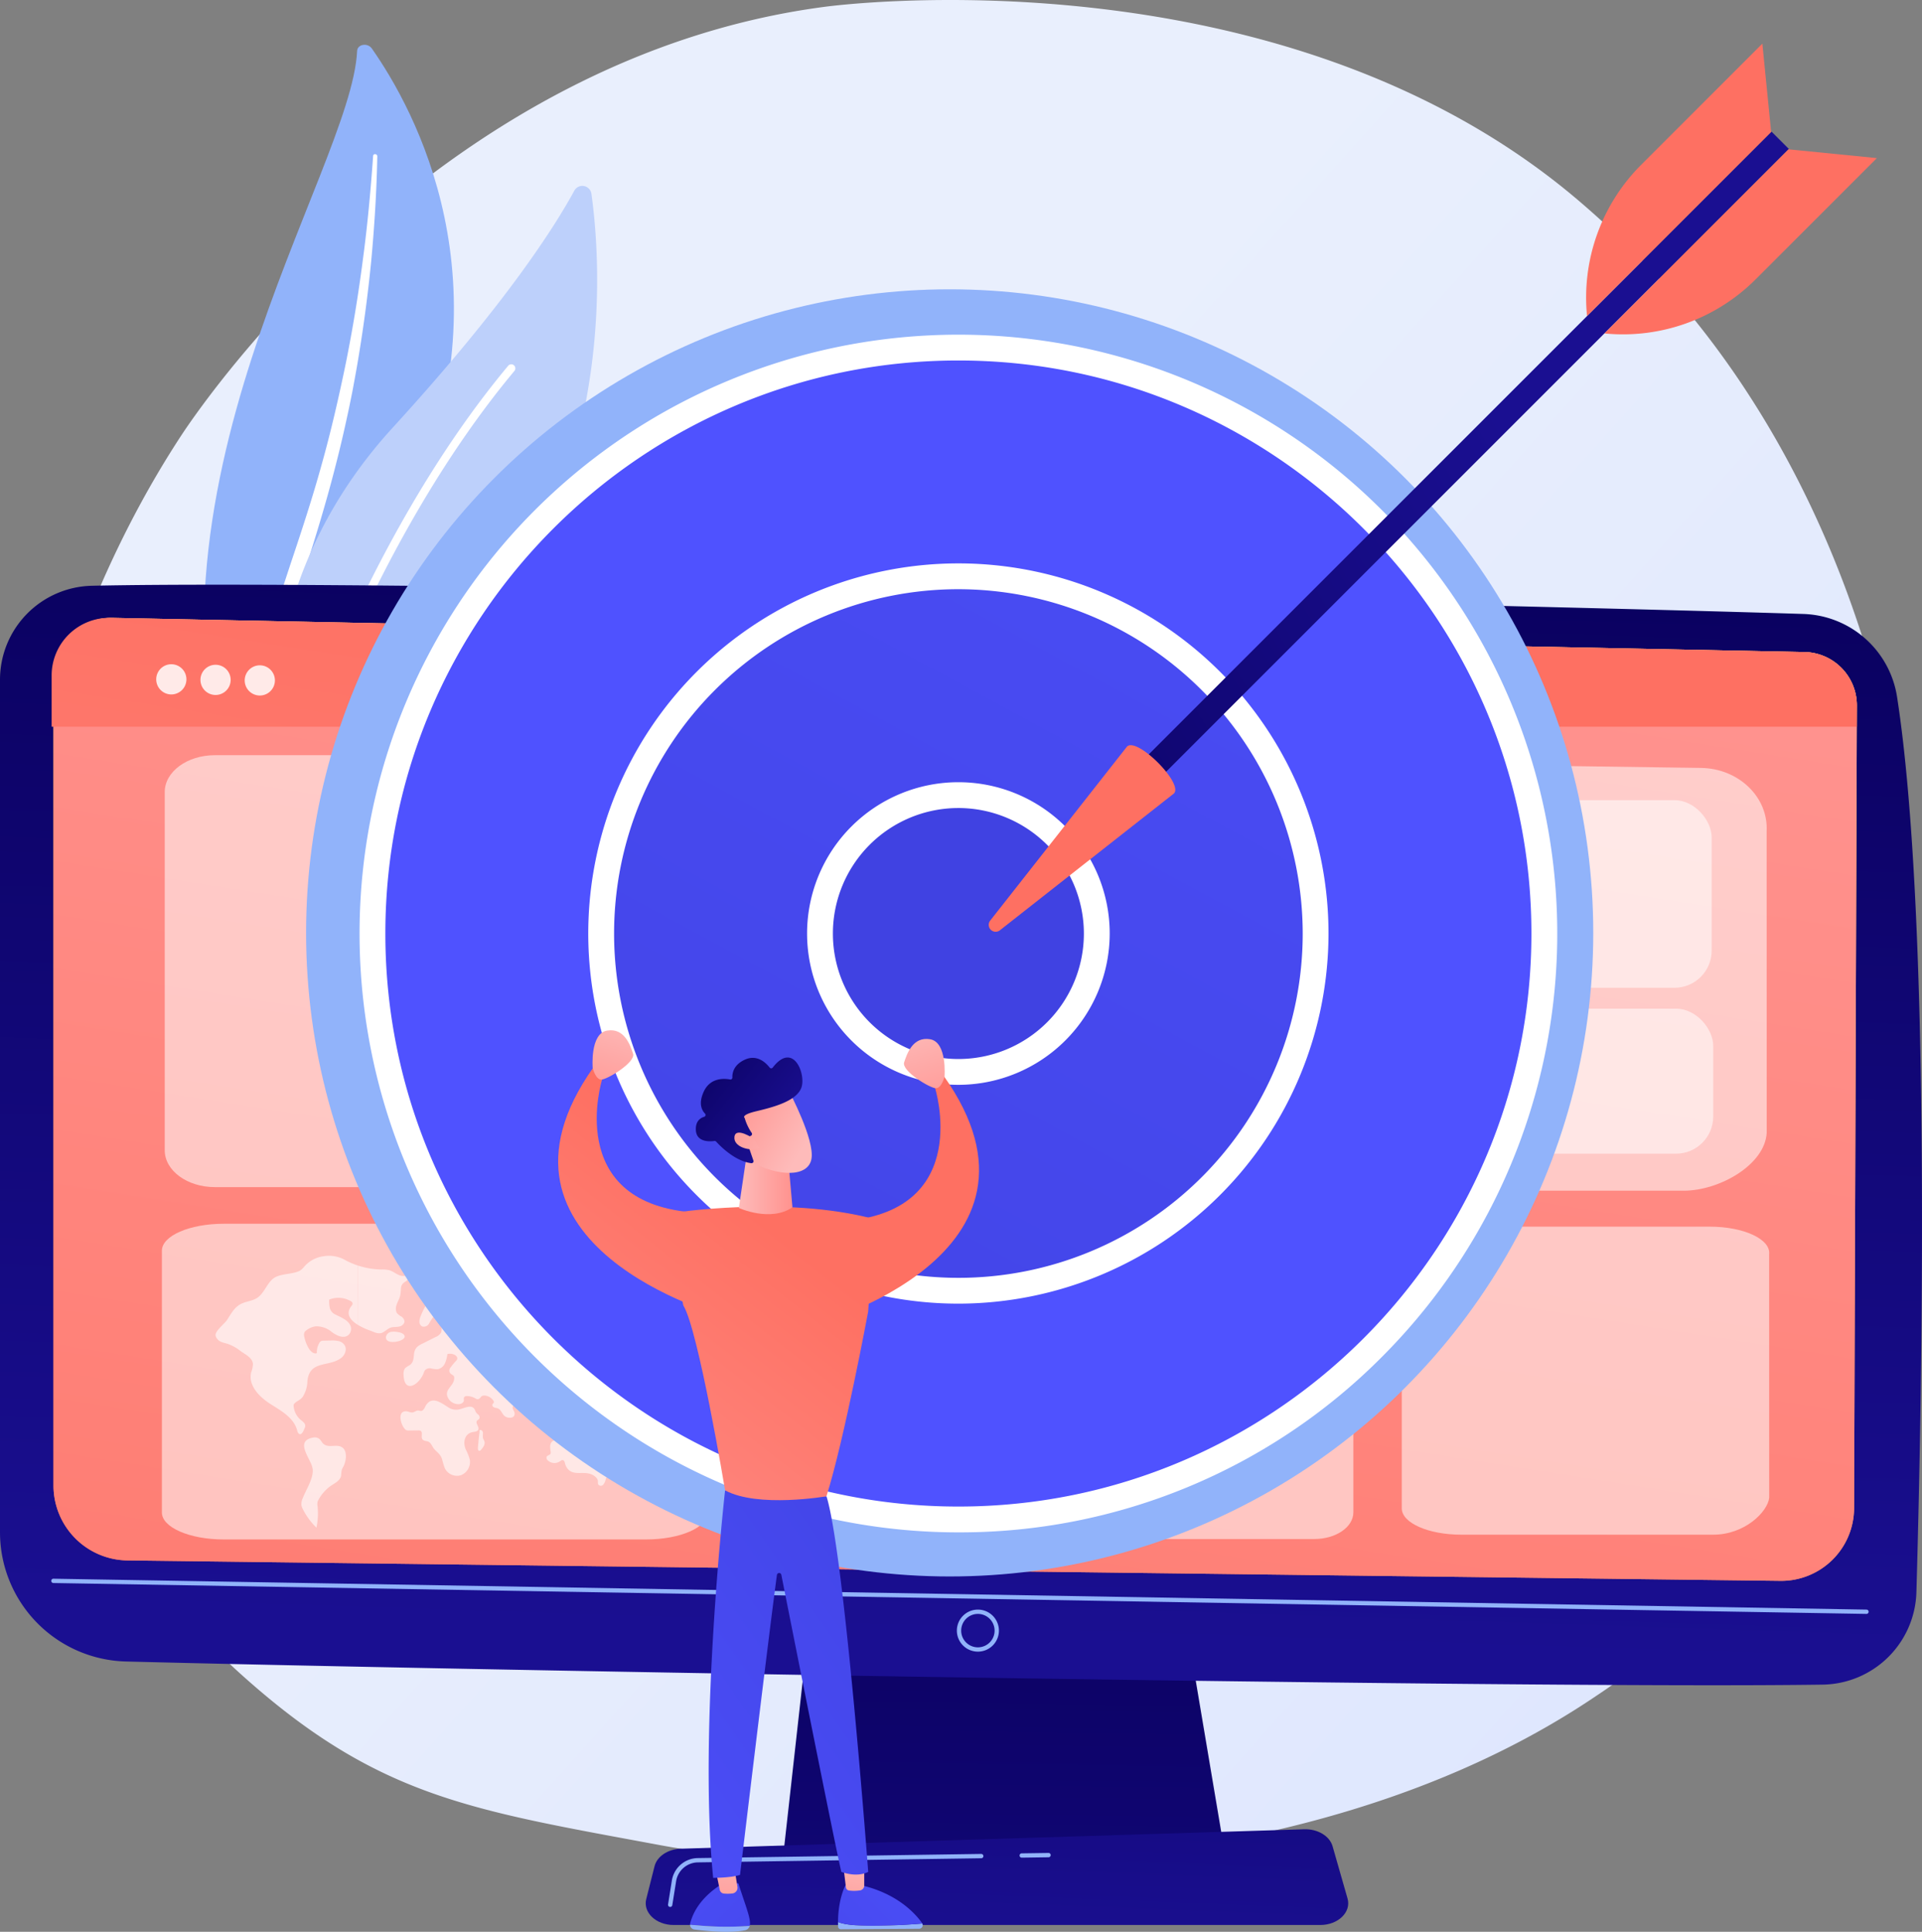 <svg xmlns="http://www.w3.org/2000/svg" xmlns:xlink="http://www.w3.org/1999/xlink" width="194.481mm" height="195.471mm" viewBox="0 0 551.284 554.09">
  <rect x="0" y="0" width="551.284" height="554.09" fill="#808080" stroke="none"/>
  <defs>
    <linearGradient id="a" x1="656.826" y1="613.202" x2="232.809" y2="232.833" gradientUnits="userSpaceOnUse">
      <stop offset="0" stop-color="#dae3fe"/>
      <stop offset="1" stop-color="#e9effd"/>
    </linearGradient>
    <linearGradient id="b" x1="289.653" y1="427.933" x2="285.615" y2="687.722" gradientUnits="userSpaceOnUse">
      <stop offset="0" stop-color="#09005d"/>
      <stop offset="1" stop-color="#1a0f91"/>
    </linearGradient>
    <linearGradient id="c" x1="312.599" y1="161.422" x2="301.83" y2="487.167" xlink:href="#b"/>
    <linearGradient id="d" x1="338.521" y1="120.305" x2="257.982" y2="631.552" gradientUnits="userSpaceOnUse">
      <stop offset="0" stop-color="#fdf53f"/>
      <stop offset="1" stop-color="#d93c65"/>
    </linearGradient>
    <linearGradient id="e" x1="327.058" y1="193.073" x2="246.519" y2="704.319" gradientUnits="userSpaceOnUse">
      <stop offset="0" stop-color="#ff928e"/>
      <stop offset="1" stop-color="#fe7062"/>
    </linearGradient>
    <linearGradient id="f" x1="323.853" y1="408.69" x2="317.123" y2="578.292" xlink:href="#b"/>
    <linearGradient id="g" x1="251.296" y1="568.251" x2="309.176" y2="194.048" xlink:href="#e"/>
    <linearGradient id="h" x1="199.392" y1="427.884" x2="-179.023" y2="930.291" gradientTransform="translate(291.689 -133.206) rotate(45)" gradientUnits="userSpaceOnUse">
      <stop offset="0" stop-color="#4f52ff"/>
      <stop offset="1" stop-color="#4042e2"/>
    </linearGradient>
    <linearGradient id="i" x1="487.529" y1="-48.827" x2="186.012" y2="508.439" xlink:href="#h"/>
    <linearGradient id="j" x1="749.428" y1="-302.377" x2="371.014" y2="200.028" gradientTransform="translate(514.047 -78.533) rotate(76.717)" xlink:href="#h"/>
    <linearGradient id="k" x1="-1488.658" y1="2474.522" x2="-1544.945" y2="2703.19" gradientTransform="translate(1988.538 -2532.342)" xlink:href="#b"/>
    <linearGradient id="l" x1="3308.042" y1="-2313.856" x2="3025.37" y2="-2031.185" gradientTransform="translate(-2539.284 961.237) rotate(-135)" xlink:href="#e"/>
    <linearGradient id="m" x1="3429.053" y1="-2192.83" x2="3146.381" y2="-1910.159" gradientTransform="translate(-2539.284 961.237) rotate(-135)" xlink:href="#e"/>
    <linearGradient id="n" x1="3047.965" y1="-906.266" x2="2765.293" y2="-623.594" gradientTransform="matrix(0.707, 0.707, 0.707, -0.707, -1001.17, 2499.351)" xlink:href="#e"/>
    <linearGradient id="o" x1="199.992" y1="526.534" x2="283.862" y2="612.032" gradientTransform="matrix(1, 0, 0, 1, 0, 0)" xlink:href="#h"/>
    <linearGradient id="p" x1="2053.059" y1="543.858" x2="2049.63" y2="573.782" gradientTransform="translate(-1811.835)" gradientUnits="userSpaceOnUse">
      <stop offset="0" stop-color="#febbba"/>
      <stop offset="1" stop-color="#ff928e"/>
    </linearGradient>
    <linearGradient id="q" x1="319.724" y1="529.342" x2="231.375" y2="618.098" gradientTransform="matrix(1, 0, 0, 1, 0, 0)" xlink:href="#h"/>
    <linearGradient id="r" x1="2089.179" y1="547.687" x2="2085.972" y2="575.679" xlink:href="#p"/>
    <linearGradient id="s" x1="161.945" y1="568.375" x2="331.052" y2="450.626" gradientTransform="matrix(1, 0, 0, 1, 0, 0)" xlink:href="#h"/>
    <linearGradient id="t" x1="187.315" y1="481.613" x2="266.732" y2="380.659" xlink:href="#e"/>
    <linearGradient id="u" x1="243.668" y1="354.157" x2="259.044" y2="354.157" gradientTransform="matrix(1, 0, 0, 1, 0, 0)" xlink:href="#p"/>
    <linearGradient id="v" x1="148.466" y1="451.052" x2="227.884" y2="350.098" xlink:href="#e"/>
    <linearGradient id="w" x1="211.033" y1="308.483" x2="202.35" y2="337.012" gradientTransform="matrix(1, 0, 0, 1, 0, 0)" xlink:href="#p"/>
    <linearGradient id="x" x1="195.286" y1="487.883" x2="274.703" y2="386.929" xlink:href="#e"/>
    <linearGradient id="y" x1="-1264.34" y1="310.963" x2="-1273.022" y2="339.493" gradientTransform="matrix(-1, 0, 0, 1, -970.971, 0)" xlink:href="#p"/>
    <linearGradient id="z" x1="-5795.764" y1="-1821.945" x2="-5803.257" y2="-1846.658" gradientTransform="matrix(0.746, -0.666, 0.666, 0.746, 5798.906, -2153.551)" xlink:href="#p"/>
    <linearGradient id="aa" x1="-5802.524" y1="-1865.004" x2="-5796.256" y2="-1829.255" gradientTransform="matrix(0.746, -0.666, 0.666, 0.746, 5798.906, -2153.551)" xlink:href="#b"/>
    <linearGradient id="ab" x1="-5803.424" y1="-1822.06" x2="-5810.165" y2="-1844.295" gradientTransform="matrix(0.746, -0.666, 0.666, 0.746, 5798.906, -2153.551)" xlink:href="#p"/>
  </defs>
  <g style="isolation: isolate">
    <g>
      <path d="M515.531,481.539c-14.289,14.728-17.285,16.85-27.074,23.386-95.466,63.743-233.6,48.336-267.341,42.056-54.435-10.131-81.168-13.708-120.648-49.376-89.71-81.05-85.347-250.125-16.8-354.86C91.8,130.326,159.048,33.969,268.413,19.673c2.675-.35,129.374-17.08,214.861,54.541a255.023,255.023,0,0,1,50.192,56.948C600.239,234.288,600.45,394.007,515.531,481.539Z" transform="translate(-31.746 -17.736)" fill="url(#a)"/>
      <g>
        <path d="M134.177,32.35c.091-1.95,3.008-2.432,4.218-.707,12.293,17.516,39.644,67.275,10.747,132.385-36.255,81.689-24.57,118.594-4.409,144.818,0,0-32.561-18.907-45.666-56.711C66.89,159.318,132.553,67.019,134.177,32.35Z" transform="translate(-31.746 -17.736)" fill="#91b3fa"/>
        <path d="M138.769,62.4c-.7,10.045-1.624,20.056-2.966,30q-1.924,14.922-4.888,29.635c-2.022,9.792-4.255,19.534-6.963,29.146-2.657,9.625-5.789,19.107-8.973,28.614-3.121,9.521-6.327,19.094-8.4,29.062a89.66,89.66,0,0,0-1.387,30.738c.363,2.587.781,5.182,1.366,7.742.533,2.566,1.193,5.121,1.9,7.667a108.106,108.106,0,0,0,5.514,15.057,118.977,118.977,0,0,0,17.924,27.7,2.486,2.486,0,0,0,3.121.518,1.761,1.761,0,0,0,.386-2.675l0-.007c-1.708-2.108-3.388-4.229-4.961-6.4-.806-1.077-1.558-2.179-2.332-3.271-.729-1.112-1.5-2.2-2.195-3.332a107.911,107.911,0,0,1-15.871-43.163,87.625,87.625,0,0,1-.654-14.859,96.337,96.337,0,0,1,1.824-14.677c1.932-9.7,5.015-19.2,8.056-28.749s5.992-19.176,8.494-28.923q1.9-7.3,3.493-14.682c.548-2.455,1.041-4.923,1.539-7.389q.7-3.708,1.356-7.427,2.558-14.885,4.054-29.948c.937-10.044,1.57-20.128,1.758-30.246a.609.609,0,0,0-.586-.573A.527.527,0,0,0,138.769,62.4Z" transform="translate(-31.746 -17.736)" fill="#fff" style="mix-blend-mode: soft-light"/>
      </g>
      <g>
        <path d="M117.553,247.866a4.184,4.184,0,0,1-6.267-3c-2.414-16.217-5.094-62.684,33.094-104.459,32.248-35.276,46.382-57.469,52.1-67.989a2.624,2.624,0,0,1,4.9.9C205.226,100.984,210.042,192.744,117.553,247.866Z" transform="translate(-31.746 -17.736)" fill="#bdd0fb"/>
        <path d="M114.424,245.336a1.086,1.086,0,0,1-.22-.044,1.16,1.16,0,0,1-.775-1.445c.209-.7,21.457-70.123,64.08-121.2a1.16,1.16,0,0,1,1.781,1.487c-42.313,50.7-63.432,119.69-63.64,120.381A1.16,1.16,0,0,1,114.424,245.336Z" transform="translate(-31.746 -17.736)" fill="#fff" style="mix-blend-mode: soft-light"/>
      </g>
      <g>
        <polygon points="235.588 434.121 224.664 532.096 351.405 532.096 334.897 434.121 235.588 434.121" fill="url(#b)"/>
        <path d="M31.746,212.714V457.223A37.091,37.091,0,0,0,67.882,494.3c89.306,2.3,401.658,7.887,486.672,6.634a27.293,27.293,0,0,0,26.87-26.515c1.639-56.8,4.3-193.395-5.551-256.809a28.088,28.088,0,0,0-26.855-23.773c-74.828-2.393-405.941-9.994-490.915-8.086A26.96,26.96,0,0,0,31.746,212.714Z" transform="translate(-31.746 -17.736)" fill="url(#c)"/>
        <path d="M47.088,211.524v232.3a21.491,21.491,0,0,0,21.17,21.489l474.065,5.857a20.916,20.916,0,0,0,21.228-20.836l.793-230.225a15.3,15.3,0,0,0-14.924-15.348L64.065,194.955A16.574,16.574,0,0,0,47.088,211.524Z" transform="translate(-31.746 -17.736)" fill="url(#d)"/>
        <path d="M567.12,480.651h-.007l-520.036-8.86a.619.619,0,1,1,.021-1.237l520.033,8.86a.619.619,0,0,1-.011,1.237Z" transform="translate(-31.746 -17.736)" fill="#91b3fa"/>
        <path d="M47.088,211.524v232.3a21.491,21.491,0,0,0,21.17,21.489l474.065,5.857a20.916,20.916,0,0,0,21.228-20.836l.793-230.225a15.3,15.3,0,0,0-14.924-15.348L64.065,194.955A16.574,16.574,0,0,0,47.088,211.524Z" transform="translate(-31.746 -17.736)" fill="url(#e)"/>
        <path d="M312.234,491.473a6.03,6.03,0,1,1,6.029-6.029A6.036,6.036,0,0,1,312.234,491.473Zm0-10.822a4.793,4.793,0,1,0,4.792,4.793A4.8,4.8,0,0,0,312.234,480.651Z" transform="translate(-31.746 -17.736)" fill="#91b3fa"/>
        <path d="M410.45,569.877H224.956c-5.039,0-8.824-3.587-7.849-7.441l2.38-9.413c.716-2.831,3.83-4.909,7.529-5.024l178.824-5.58c3.864-.121,7.286,1.93,8.128,4.872l4.291,14.994C419.374,566.18,415.571,569.877,410.45,569.877Z" transform="translate(-31.746 -17.736)" fill="url(#f)"/>
        <path d="M324.811,550.563a.619.619,0,0,1-.009-1.238l7.663-.111a.619.619,0,1,1,.018,1.237l-7.663.112Z" transform="translate(-31.746 -17.736)" fill="#91b3fa"/>
        <path d="M223.974,564.7a.658.658,0,0,1-.1-.008.618.618,0,0,1-.513-.708l1.093-6.847a7.651,7.651,0,0,1,7.456-6.456l81.276-1.188a.634.634,0,0,1,.628.61.617.617,0,0,1-.61.627l-81.275,1.189a6.416,6.416,0,0,0-6.253,5.413l-1.094,6.846A.618.618,0,0,1,223.974,564.7Z" transform="translate(-31.746 -17.736)" fill="#91b3fa"/>
      </g>
      <g>
        <path d="M450.863,369.575h71.3c9.74,0,17.5,3.6,17.024,7.906l.021,69.85c-.445,4.015-6.98,10.594-16.069,10.594H450.863c-9.413,0-17.044-3.375-17.044-7.537V377.113C433.819,372.95,441.45,369.575,450.863,369.575Z" transform="translate(-31.746 -17.736)" fill="#fff" opacity="0.54"/>
        <path d="M238.782,234.067,519.652,238c10.817.152,19.343,8.4,18.814,18.189l.024,86.445c-.5,9.237-13.608,16.626-23.81,16.626H238.486c-10.566,0-19.133-7.765-19.133-17.343V251.408C219.353,241.725,228.1,233.918,238.782,234.067Z" transform="translate(-31.746 -17.736)" fill="#fff" opacity="0.54"/>
        <path d="M332.2,369.574h76.535c6.183,0,11.195,3.423,11.195,7.644v74.31c0,4.222-5.012,7.644-11.195,7.644H332.2c-6.183,0-11.2-3.422-11.2-7.644v-74.31C321.007,373,326.02,369.574,332.2,369.574Z" transform="translate(-31.746 -17.736)" fill="#fff" opacity="0.54"/>
        <path d="M93.376,234.346h98.3c7.942,0,14.38,4.732,14.38,10.57V347.663c0,5.837-6.438,10.57-14.38,10.57h-98.3c-7.942,0-14.38-4.733-14.38-10.57V244.916C79,239.078,85.434,234.346,93.376,234.346Z" transform="translate(-31.746 -17.736)" fill="#fff" opacity="0.54"/>
        <path d="M95.905,368.741H217.053c9.788,0,17.722,3.458,17.722,7.725v75.1c0,4.267-7.934,7.726-17.722,7.726H95.905c-9.787,0-17.722-3.459-17.722-7.726v-75.1C78.183,372.2,86.118,368.741,95.905,368.741Z" transform="translate(-31.746 -17.736)" fill="#fff" opacity="0.54"/>
        <g opacity="0.6">
          <path d="M169.293,428.492q-.288,2.247-.468,4.508c-.029.359.041.847.388.882.209.021.383-.154.523-.315.6-.684,1.24-1.565.951-2.437-.108-.325-.337-.6-.425-.929a10.169,10.169,0,0,1,.022-1.539c-.053-.513-.67-1.018-1.015-.645Z" transform="translate(-31.746 -17.736)" fill="#fff"/>
          <path d="M130.84,379.209a9.408,9.408,0,0,0-6.36-1.135,8.866,8.866,0,0,0-5.64,3.169,4.353,4.353,0,0,1-1.218,1.037c-2.026.935-4.595.747-6.663,1.67-2.462,1.1-3.157,4.516-5.405,6.027-1.3.874-2.942.985-4.372,1.611-2.116.926-3.092,2.851-4.293,4.724-.739,1.151-3.461,3.125-3.306,4.472a1.692,1.692,0,0,0,.259.684c.75,1.208,1.869,1.335,3.05,1.68a12.163,12.163,0,0,1,3.882,2.132c1.439,1.018,3.4,1.909,3.523,3.709a8.433,8.433,0,0,1-.523,2.437c-.86,3.67,2.331,6.966,5.436,8.95s6.769,3.945,7.756,7.58a1.972,1.972,0,0,0,.407.928c.907.892,1.585-1.125,1.86-1.767a1.288,1.288,0,0,0-.26-1.258,6.343,6.343,0,0,0-.993-.878,5.759,5.759,0,0,1-2.008-3.932.889.889,0,0,1,.089-.562c.538-.815,1.88-1.149,2.538-2.136a8.786,8.786,0,0,0,1.317-4.429c.589-6.158,6.2-3.978,9.715-6.709a3.384,3.384,0,0,0,1.26-2.131,2.27,2.27,0,0,0-.2-1.325A2.774,2.774,0,0,0,128.9,402.4a7.951,7.951,0,0,0-2.275-.171l-2.124.045a1.57,1.57,0,0,0-.617.1,1.443,1.443,0,0,0-.6.653,5.431,5.431,0,0,0-.665,2.837c-.933.328-1.839-.562-2.348-1.435a10.751,10.751,0,0,1-1.244-3.27,1.928,1.928,0,0,1,.077-1.33,1.77,1.77,0,0,1,.514-.524,5.573,5.573,0,0,1,2.679-1.143,6.84,6.84,0,0,1,4.632,1.64c1.306.964,3.436,2.117,4.9.732a2.458,2.458,0,0,0,.243-2.925c-.856-1.476-3.04-2.249-4.462-3a2.773,2.773,0,0,1-1.283-1.814,8.527,8.527,0,0,1-.152-2.3,7.074,7.074,0,0,1,6.133.417.982.982,0,0,1,.574.67c.032.318-.211.583-.4.834-1.7,2.228-.173,4.027,1.832,5.285.047-5.65.06-11.329.063-16.985A22.9,22.9,0,0,1,130.84,379.209Z" transform="translate(-31.746 -17.736)" fill="#fff"/>
          <path d="M148.643,383.994c-.275-.37-.819-.277-1.27-.274-1.439.01-2.582-1.245-3.966-1.656a8.316,8.316,0,0,0-2.246-.2,22.82,22.82,0,0,1-6.784-1.15c0,5.656-.016,11.335-.063,16.985a19.052,19.052,0,0,0,3.63,1.692c1.007.356,1.967.941,3.043.722,1-.2,1.9-1.331,2.932-1.618.75-.208,1.55-.1,2.311-.257s1.554-.748,1.523-1.55a1.95,1.95,0,0,0-1.133-1.462,5.3,5.3,0,0,1-1.048-.891c-.834-1.673.379-3.146.844-4.591.672-2.091-.323-3.321,1.745-4.479C148.6,385.017,148.947,384.405,148.643,383.994Z" transform="translate(-31.746 -17.736)" fill="#fff"/>
          <path d="M120.687,436.954a7.51,7.51,0,0,1,.735,2.085c.341,2.652-1.867,5.917-2.806,8.339a4.1,4.1,0,0,0-.409,2.105,3.982,3.982,0,0,0,.281.868,19.878,19.878,0,0,0,4.015,5.558,19.412,19.412,0,0,0,.332-6.133,3.2,3.2,0,0,1,.045-1.439,11.755,11.755,0,0,1,3.581-4.3c1.212-.846,2.8-1.525,3.119-3a17.262,17.262,0,0,1,.2-1.728,6.178,6.178,0,0,1,.467-.926c.784-1.508,1.229-4.418-.341-5.489-1.755-1.2-4.239.556-5.744-1.4a9.72,9.72,0,0,0-.655-.9,2.129,2.129,0,0,0-1.884-.534C117.182,430.828,119.368,434.175,120.687,436.954Z" transform="translate(-31.746 -17.736)" fill="#fff"/>
          <path d="M148.558,415.039c1.4.927,3.821-1.107,4.711-3.485a2.741,2.741,0,0,1,.418-.848,1.9,1.9,0,0,1,1.752-.461,6.862,6.862,0,0,0,1.865.214,2.882,2.882,0,0,0,2.051-1.655,9.013,9.013,0,0,0,.712-2.686,3.04,3.04,0,0,1,2,.182c.481.221.956.707.822,1.233a1.491,1.491,0,0,1-.408.609,17.425,17.425,0,0,0-1.462,1.786,1.383,1.383,0,0,0-.341,1.323c.566,1.175,1.6.564,1.3,2.244-.374,2.1-3.138,2.964-1.559,5.478a3.381,3.381,0,0,0,2.688,1.52c.76.036,1.7-.371,1.7-1.159a2.386,2.386,0,0,1-.009-.695.82.82,0,0,1,.7-.475,4.952,4.952,0,0,1,2.742.751.919.919,0,0,0,.832.088c.819-.486.437-.887,1.55-.994a3.3,3.3,0,0,1,2.6,1.415.687.687,0,0,1,.164.619c-.071.181-.268.274-.367.439a.662.662,0,0,0,.259.828,2.365,2.365,0,0,0,.884.283c1.426.3,1.46,1.71,2.468,2.413.818.57,2.9.682,2.719-.958-.067-.6-.649-1.092-.553-1.687.084-.524.653-.8,1.162-.87a4.269,4.269,0,0,0,1.509-.262,7.106,7.106,0,0,0,.809-.65c1.7-1.282,5.736-.193,7.043,1.245,1.22,1.343,1.357,3.658,2.928,4.528a7.213,7.213,0,0,0-2.379-4.643,2.157,2.157,0,0,1-.639-.724,1.851,1.851,0,0,1-.088-.819,17.968,17.968,0,0,1,.711-4.05c-.045.158,1-2.71.248-2.167,1.34-.971,4.266-2.566,5.946-2.462a2.488,2.488,0,0,1,2.106,1.4,2.049,2.049,0,0,1-.578,2.43c-.692.49-1.653.4-2.356.869a1.89,1.89,0,0,0-.649,2.208,3.166,3.166,0,0,1,1.838-1.257c.982-.232,2.1.013,2.946-.55a2.4,2.4,0,0,0,.962-1.977,4.511,4.511,0,0,0-.636-2.183,6.826,6.826,0,0,1-.73-1.482,3.245,3.245,0,0,1,.524-2.536,7.053,7.053,0,0,1,8.162-2.929.868.868,0,0,1,.527.35c.154.279.006.635.071.949a.685.685,0,0,0,1.147.294,2.41,2.41,0,0,0,.286-.994,2.606,2.606,0,0,1,1.928-1.673c1.033-.308,3.808-1.728,4.093.149a1.792,1.792,0,0,0,.089.488c.194.424.842.363,1.151.02.636-.706.748-1.866,1.364-2.656.545-.7,1.35-1.117,1.806-1.9a3.884,3.884,0,0,0-1.7-5.393c-1.885-.9-4.078-.5-6.12-.12-1.406.262-6.234,1.264-6.578-1.092a1.74,1.74,0,0,0-.112-.57c-.112-.212-.346-.324-.489-.515a2.987,2.987,0,0,1-.287-.87c-.356-1.058-1.7-1.252-2.782-1.266.109-.656.169-1.456-.341-1.862a1.752,1.752,0,0,0-1.042-.271c-.944-.042-3.223.309-4.006-.263-1.038-.757-.323-2.047-.775-3.092-.481-1.109-2.268-1.264-2.467-2.462-.043-.259,0-.526-.026-.787a2.637,2.637,0,0,0-1.043-1.536,4.587,4.587,0,0,0-2.937-1.535c-.211.173-.022.535.216.665s.543.2.663.446c.231.478-.432.87-.939.97-.024.7.654,1.16,1.178,1.6a5.283,5.283,0,0,1,1.75,2.961,19.314,19.314,0,0,1-5.42.23c-2.175-.216-3.573,3.357-6.151,2.366a7.269,7.269,0,0,0-1.121-.487c-1-.2-1.812.787-2.715,1.284-1.373.755-3.057.363-4.529-.157-1.759-.621-3.9-1.514-5.671-.442a20.7,20.7,0,0,1-1.893,1.347c-1.472.676-3.143-.154-4.747-.313-3.956-.393-6.337,3.612-7.622,6.947a3.96,3.96,0,0,0-.345,1.582,1.532,1.532,0,0,0,.773,1.332,1.759,1.759,0,0,0,2-.844,13.581,13.581,0,0,1,1.315-2c.568-.554,1.612-.732,2.061-.071a2.02,2.02,0,0,1,.23,1.148l0,2.263a3.072,3.072,0,0,1-.164,1.224,2.925,2.925,0,0,1-1.524,1.284l-3.928,1.967a5.824,5.824,0,0,0-1.264.774c-1.711,1.493-.562,3.56-1.881,5-.533.58-1.416.755-1.853,1.416a2.962,2.962,0,0,0-.308,1.714C147.557,413.729,147.967,414.648,148.558,415.039Z" transform="translate(-31.746 -17.736)" fill="#fff"/>
          <path d="M194.209,427.588c-.53.992-.457,2.288-1.655,2.835-.8.365-1.818.2-2.467.8-.74.686-.547,1.9-.4,2.92a1.022,1.022,0,0,1-.025.544c-.191.447-.875.435-1.11.859a.979.979,0,0,0,.349,1.1,2.8,2.8,0,0,0,3.428.258c.272-.189.568-.441.887-.36.372.094.5.562.6.944a3.669,3.669,0,0,0,1.311,2.076c2.111,1.51,5.081-.328,7.426,1.8a1.912,1.912,0,0,1,.646.96c.091.418-.045.9.183,1.256a.918.918,0,0,0,1.367.026,3.179,3.179,0,0,0,.7-1.418,2.347,2.347,0,0,1,.809-1.335c.741-.481,1.585-.3,2-1.274.511-1.246-1.015-2.279-.531-3.414.217-.507.562-1.061.345-1.568a2.277,2.277,0,0,0-.537-.628c-.9-.935-1.057-1.814-2.261-2.384-.768-.364-2.36.107-2.676-1.219-.082-.346.036-.779-.222-1.015a.789.789,0,0,0-.554-.142c-1.347.005-2.95.026-3.717-1.12-.849-1.265-.949-2.178-2.672-1.549A2.116,2.116,0,0,0,194.209,427.588Z" transform="translate(-31.746 -17.736)" fill="#fff"/>
          <path d="M154.049,420.623c-.281.4-.439.889-.735,1.28-.833,1.1-1.195.127-2.137.5a7.4,7.4,0,0,1-.952.436c-.685.164-1.366-.31-2.07-.313-2.709-.011-1.287,4.5.025,5.359a1.468,1.468,0,0,0,.837.16l2.68-.027a1.224,1.224,0,0,1,.737.149c.646.46.031,1.6.419,2.3.267.484.886.574,1.416.673,1.12.211,1.365,1.471,2.051,2.249.881,1,1.722,1.4,2.219,2.854a24.445,24.445,0,0,0,.786,2.616,3.9,3.9,0,0,0,4.6,2.018,4.1,4.1,0,0,0,2.585-4.428,14.375,14.375,0,0,0-1.2-3.04c-.846-2.042-.274-4.529,2.071-4.918.591-.1,1.343-.133,1.564-.709.318-.831-.91-1.8-.4-2.524.184-.26.538-.353.7-.628a1.013,1.013,0,0,0-.331-1.148,2.586,2.586,0,0,1-.806-.971c-.7-2.325-3-.872-4.54-.566a3.986,3.986,0,0,1-3.293-.586C158.511,420.3,155.836,418.059,154.049,420.623Z" transform="translate(-31.746 -17.736)" fill="#fff"/>
          <path d="M159.887,384.27a1.286,1.286,0,0,1,1.125-.513,16.255,16.255,0,0,1,4.412.3c-1.2.976-2.539,2-4.065,1.949a5.131,5.131,0,0,0-2.057-.017,1.632,1.632,0,0,1,.217-1.418Z" transform="translate(-31.746 -17.736)" fill="#fff"/>
          <path d="M142.838,402.219c1.5,1.232,6.813-.412,4.336-2a3.433,3.433,0,0,0-1.345-.41,5.2,5.2,0,0,0-1.888-.065,1.832,1.832,0,0,0-1.409,1.174A1.13,1.13,0,0,0,142.838,402.219Z" transform="translate(-31.746 -17.736)" fill="#fff"/>
          <path d="M208.4,391.38a6.28,6.28,0,0,0,3.46,1.225c.613.086,1.414.063,1.626-.538.223-.633-.5-1.218-1.145-1.292a6.548,6.548,0,0,1-1.936-.159c-.532-.233-.951-.795-1.529-.79a.95.95,0,0,0-.609,1.518Z" transform="translate(-31.746 -17.736)" fill="#fff"/>
        </g>
        <path d="M406.864,348.641H239.584a8.171,8.171,0,0,1-8.172-8.171V254.514a8.4,8.4,0,0,1,8.555-8.4l165.289,2.973a9.122,9.122,0,0,1,8.958,9.12v83.086A7.35,7.35,0,0,1,406.864,348.641Z" transform="translate(-31.746 -17.736)" fill="#fff"/>
        <rect x="397.121" y="229.51" width="93.835" height="53.811" rx="10.667" fill="#fff" opacity="0.54"/>
        <rect x="397.565" y="289.309" width="93.835" height="41.596" rx="10.667" fill="#fff" opacity="0.54"/>
      </g>
      <path d="M258.727,379.069h41.731a3.32,3.32,0,0,1,0,6.639H258.727a3.32,3.32,0,0,1,0-6.639Z" transform="translate(-31.746 -17.736)" fill="#fff" opacity="0.54"/>
      <path d="M258.727,368.682h41.731a3.32,3.32,0,0,1,0,6.639H258.727a3.32,3.32,0,0,1,0-6.639Z" transform="translate(-31.746 -17.736)" fill="#fff" opacity="0.54"/>
      <path d="M260.062,443.506h41.73a3.32,3.32,0,0,1,0,6.639h-41.73a3.32,3.32,0,1,1,0-6.639Z" transform="translate(-31.746 -17.736)" fill="#fff" opacity="0.54"/>
      <path d="M258.728,433.119h41.73a3.32,3.32,0,0,1,0,6.639h-41.73a3.32,3.32,0,1,1,0-6.639Z" transform="translate(-31.746 -17.736)" fill="#fff" opacity="0.54"/>
      <path d="M564.324,226.178l.02-6.064A15.307,15.307,0,0,0,549.4,204.763L63.487,194.956a16.527,16.527,0,0,0-16.93,16.568v14.654Z" transform="translate(-31.746 -17.736)" fill="url(#g)"/>
      <g opacity="0.85">
        <path d="M80.833,216.92a4.331,4.331,0,1,0-4.278-4.384A4.332,4.332,0,0,0,80.833,216.92Z" transform="translate(-31.746 -17.736)" fill="#fff"/>
        <path d="M93.524,217.074a4.331,4.331,0,1,0-4.279-4.384A4.331,4.331,0,0,0,93.524,217.074Z" transform="translate(-31.746 -17.736)" fill="#fff"/>
        <path d="M106.214,217.228a4.331,4.331,0,1,0-4.278-4.384A4.331,4.331,0,0,0,106.214,217.228Z" transform="translate(-31.746 -17.736)" fill="#fff"/>
      </g>
      <g>
        <g>
          <circle cx="272.394" cy="267.577" r="184.597" fill="#91b3fa"/>
          <g>
            <circle cx="306.639" cy="285.497" r="168.063" transform="translate(-143.81 282.71) rotate(-45)" fill="url(#h)"/>
            <path d="M306.639,457.262A171.766,171.766,0,1,1,428.1,406.953,170.645,170.645,0,0,1,306.639,457.262Zm0-336.127c-90.63,0-164.362,73.732-164.362,164.362s73.732,164.361,164.362,164.361S471,376.126,471,285.5,397.268,121.135,306.639,121.135Z" transform="translate(-31.746 -17.736)" fill="#fff"/>
          </g>
          <g>
            <circle cx="306.639" cy="285.497" r="102.459" transform="translate(-143.81 282.71) rotate(-45)" fill="url(#i)"/>
            <path d="M306.639,391.658A106.162,106.162,0,1,1,412.8,285.5,106.282,106.282,0,0,1,306.639,391.658Zm0-204.919A98.758,98.758,0,1,0,405.4,285.5,98.869,98.869,0,0,0,306.639,186.739Z" transform="translate(-31.746 -17.736)" fill="#fff"/>
          </g>
          <g>
            <circle cx="306.639" cy="285.497" r="39.696" transform="translate(-73.418 500.602) rotate(-76.717)" fill="url(#j)"/>
            <path d="M306.639,328.894a43.4,43.4,0,1,1,43.4-43.4A43.447,43.447,0,0,1,306.639,328.894Zm0-79.392a35.995,35.995,0,1,0,35.994,36A36.036,36.036,0,0,0,306.639,249.5Z" transform="translate(-31.746 -17.736)" fill="#fff"/>
          </g>
        </g>
        <g>
          <rect x="444.639" y="18.957" width="7.036" height="266.431" transform="translate(625.71 558.93) rotate(-135.001)" fill="url(#k)"/>
          <path d="M355,231.878c2.854-2.854,16.31,10.6,13.456,13.456l-49.907,39.234a1.982,1.982,0,0,1-2.783-2.783Z" transform="translate(-31.746 -17.736)" fill="url(#l)"/>
          <path d="M544.735,60.57l25.345,2.519L535.286,97.883a53.791,53.791,0,0,1-43.355,15.491h0Z" transform="translate(-31.746 -17.736)" fill="url(#m)"/>
          <path d="M539.759,55.6,537.24,30.25,502.447,65.044A53.788,53.788,0,0,0,486.956,108.4h0Z" transform="translate(-31.746 -17.736)" fill="url(#n)"/>
        </g>
      </g>
      <g>
        <path d="M229.685,569.767a1.509,1.509,0,0,1,.04-.393c1.955-7.753,9.952-11.727,9.952-11.727l3.846.3c2.212,6.834,3.638,10.17,3.283,12.037-.01.052-.026.1-.04.153A91.38,91.38,0,0,1,229.685,569.767Z" transform="translate(-31.746 -17.736)" fill="url(#o)"/>
        <path d="M246.766,570.138a1.668,1.668,0,0,1-1.221,1.232c-4.513.949-11.687.185-14.7-.208a1.4,1.4,0,0,1-1.161-1.395A91.38,91.38,0,0,0,246.766,570.138Z" transform="translate(-31.746 -17.736)" fill="#91b3fa"/>
        <path d="M236.51,551.661l1.684,8.107a1.326,1.326,0,0,0,1.133,1.091,11.227,11.227,0,0,0,2.609-.041,1.667,1.667,0,0,0,1.32-1.959l-1.171-7.2Z" transform="translate(-31.746 -17.736)" fill="url(#p)"/>
        <path d="M279.448,570.07c-4.108-.115-6.233-.6-7.331-1.047,0,.408,0,.824.012,1.254a.812.812,0,0,0,.775.825l22.555-.145a1.03,1.03,0,0,0,.828-1.5C293.33,569.7,285.8,570.248,279.448,570.07Z" transform="translate(-31.746 -17.736)" fill="#91b3fa"/>
        <path d="M296.287,569.457a1.023,1.023,0,0,0-.089-.17c-1.992-2.783-7.065-8.326-17.09-10.729l-4.81-.152s-2.141,3.722-2.181,10.617c1.1.449,3.223.932,7.331,1.047C285.8,570.248,293.33,569.7,296.287,569.457Z" transform="translate(-31.746 -17.736)" fill="url(#q)"/>
        <path d="M273.407,551.117c.053.359.712,5.807.967,7.92a1.048,1.048,0,0,0,.883.945,11,11,0,0,0,3.3-.051,1.423,1.423,0,0,0,1.078-1.428v-8.552Z" transform="translate(-31.746 -17.736)" fill="url(#r)"/>
        <path d="M239.723,445.2s-7.7,68.407-3.42,111.161c0,0,5.131,0,7.7-.855,0,0,8-66.884,10.584-86.024a.643.643,0,0,1,1.269-.04c3.192,16.1,15.729,79.246,17.22,85.209,0,0,4.275,1.71,7.7,0,0,0-6.841-91.494-11.972-107.741Z" transform="translate(-31.746 -17.736)" fill="url(#s)"/>
        <path d="M224.332,365.68s32.493-5.131,58.146,1.71l-1.71,26.507s-6.841,36.769-11.972,53.016c0,0-19.667,3.42-29.073-1.71,0,0-7.7-46.175-11.971-53.016C227.752,392.187,223.477,374.231,224.332,365.68Z" transform="translate(-31.746 -17.736)" fill="url(#t)"/>
        <path d="M246.905,342.315l-3.237,21.89s9.043,4.154,15.376-.178l-1.364-15.449Z" transform="translate(-31.746 -17.736)" fill="url(#u)"/>
        <path d="M238.958,395.205s-73.421-19.985-36.965-71.381l2.467,3.492s-10.984,34.812,25.4,38.12C229.862,365.436,239.285,389.74,238.958,395.205Z" transform="translate(-31.746 -17.736)" fill="url(#v)"/>
        <path d="M201.745,324.088s-.827-9.923,4.135-10.75,6.616,4.135,7.443,6.616-7.443,7.442-9.1,7.442S201.745,324.088,201.745,324.088Z" transform="translate(-31.746 -17.736)" fill="url(#w)"/>
        <path d="M265.444,397.686s73.421-19.985,36.965-71.381l-2.467,3.492s10.984,34.812-25.4,38.119C274.541,367.916,265.117,392.221,265.444,397.686Z" transform="translate(-31.746 -17.736)" fill="url(#x)"/>
        <path d="M302.657,326.569s.827-9.923-4.135-10.75-6.615,4.135-7.442,6.615,7.442,7.443,9.1,7.443S302.657,326.569,302.657,326.569Z" transform="translate(-31.746 -17.736)" fill="url(#y)"/>
        <g>
          <path d="M258.189,330.963s7.24,13.628,6.312,19.133-9.9,5.11-17.736.639L241.29,336.02Z" transform="translate(-31.746 -17.736)" fill="url(#z)"/>
          <path d="M247.112,343.508a.561.561,0,0,0,.245-.822,14.658,14.658,0,0,1-2.014-4.276s-1.3-.834,3.312-1.938,11.495-2.819,12.941-6.746c1.41-3.829-2.3-13.459-8.205-5.786a.562.562,0,0,1-.89.006c-.969-1.261-3.517-3.879-7.054-2.292-3.309,1.485-3.682,3.911-3.637,5.133a.558.558,0,0,1-.661.572c-1.674-.319-5.689-.593-7.564,3.526-1.544,3.393-.54,5.314.374,6.253a.56.56,0,0,1-.24.93c-1.1.337-2.52,1.269-2.378,3.846.2,3.562,4.179,3.248,5.313,3.086a.562.562,0,0,1,.5.176c.972,1.076,5.353,5.645,10.094,6.195a.566.566,0,0,0,.594-.748l-2.052-5.964a.565.565,0,0,1,.305-.7Z" transform="translate(-31.746 -17.736)" fill="url(#aa)"/>
          <path d="M247.936,344.355s-5.154-3.537-5.531-.558,4.642,4.314,7.128,3.2Z" transform="translate(-31.746 -17.736)" fill="url(#ab)"/>
        </g>
      </g>
    </g>
  </g>
</svg>
